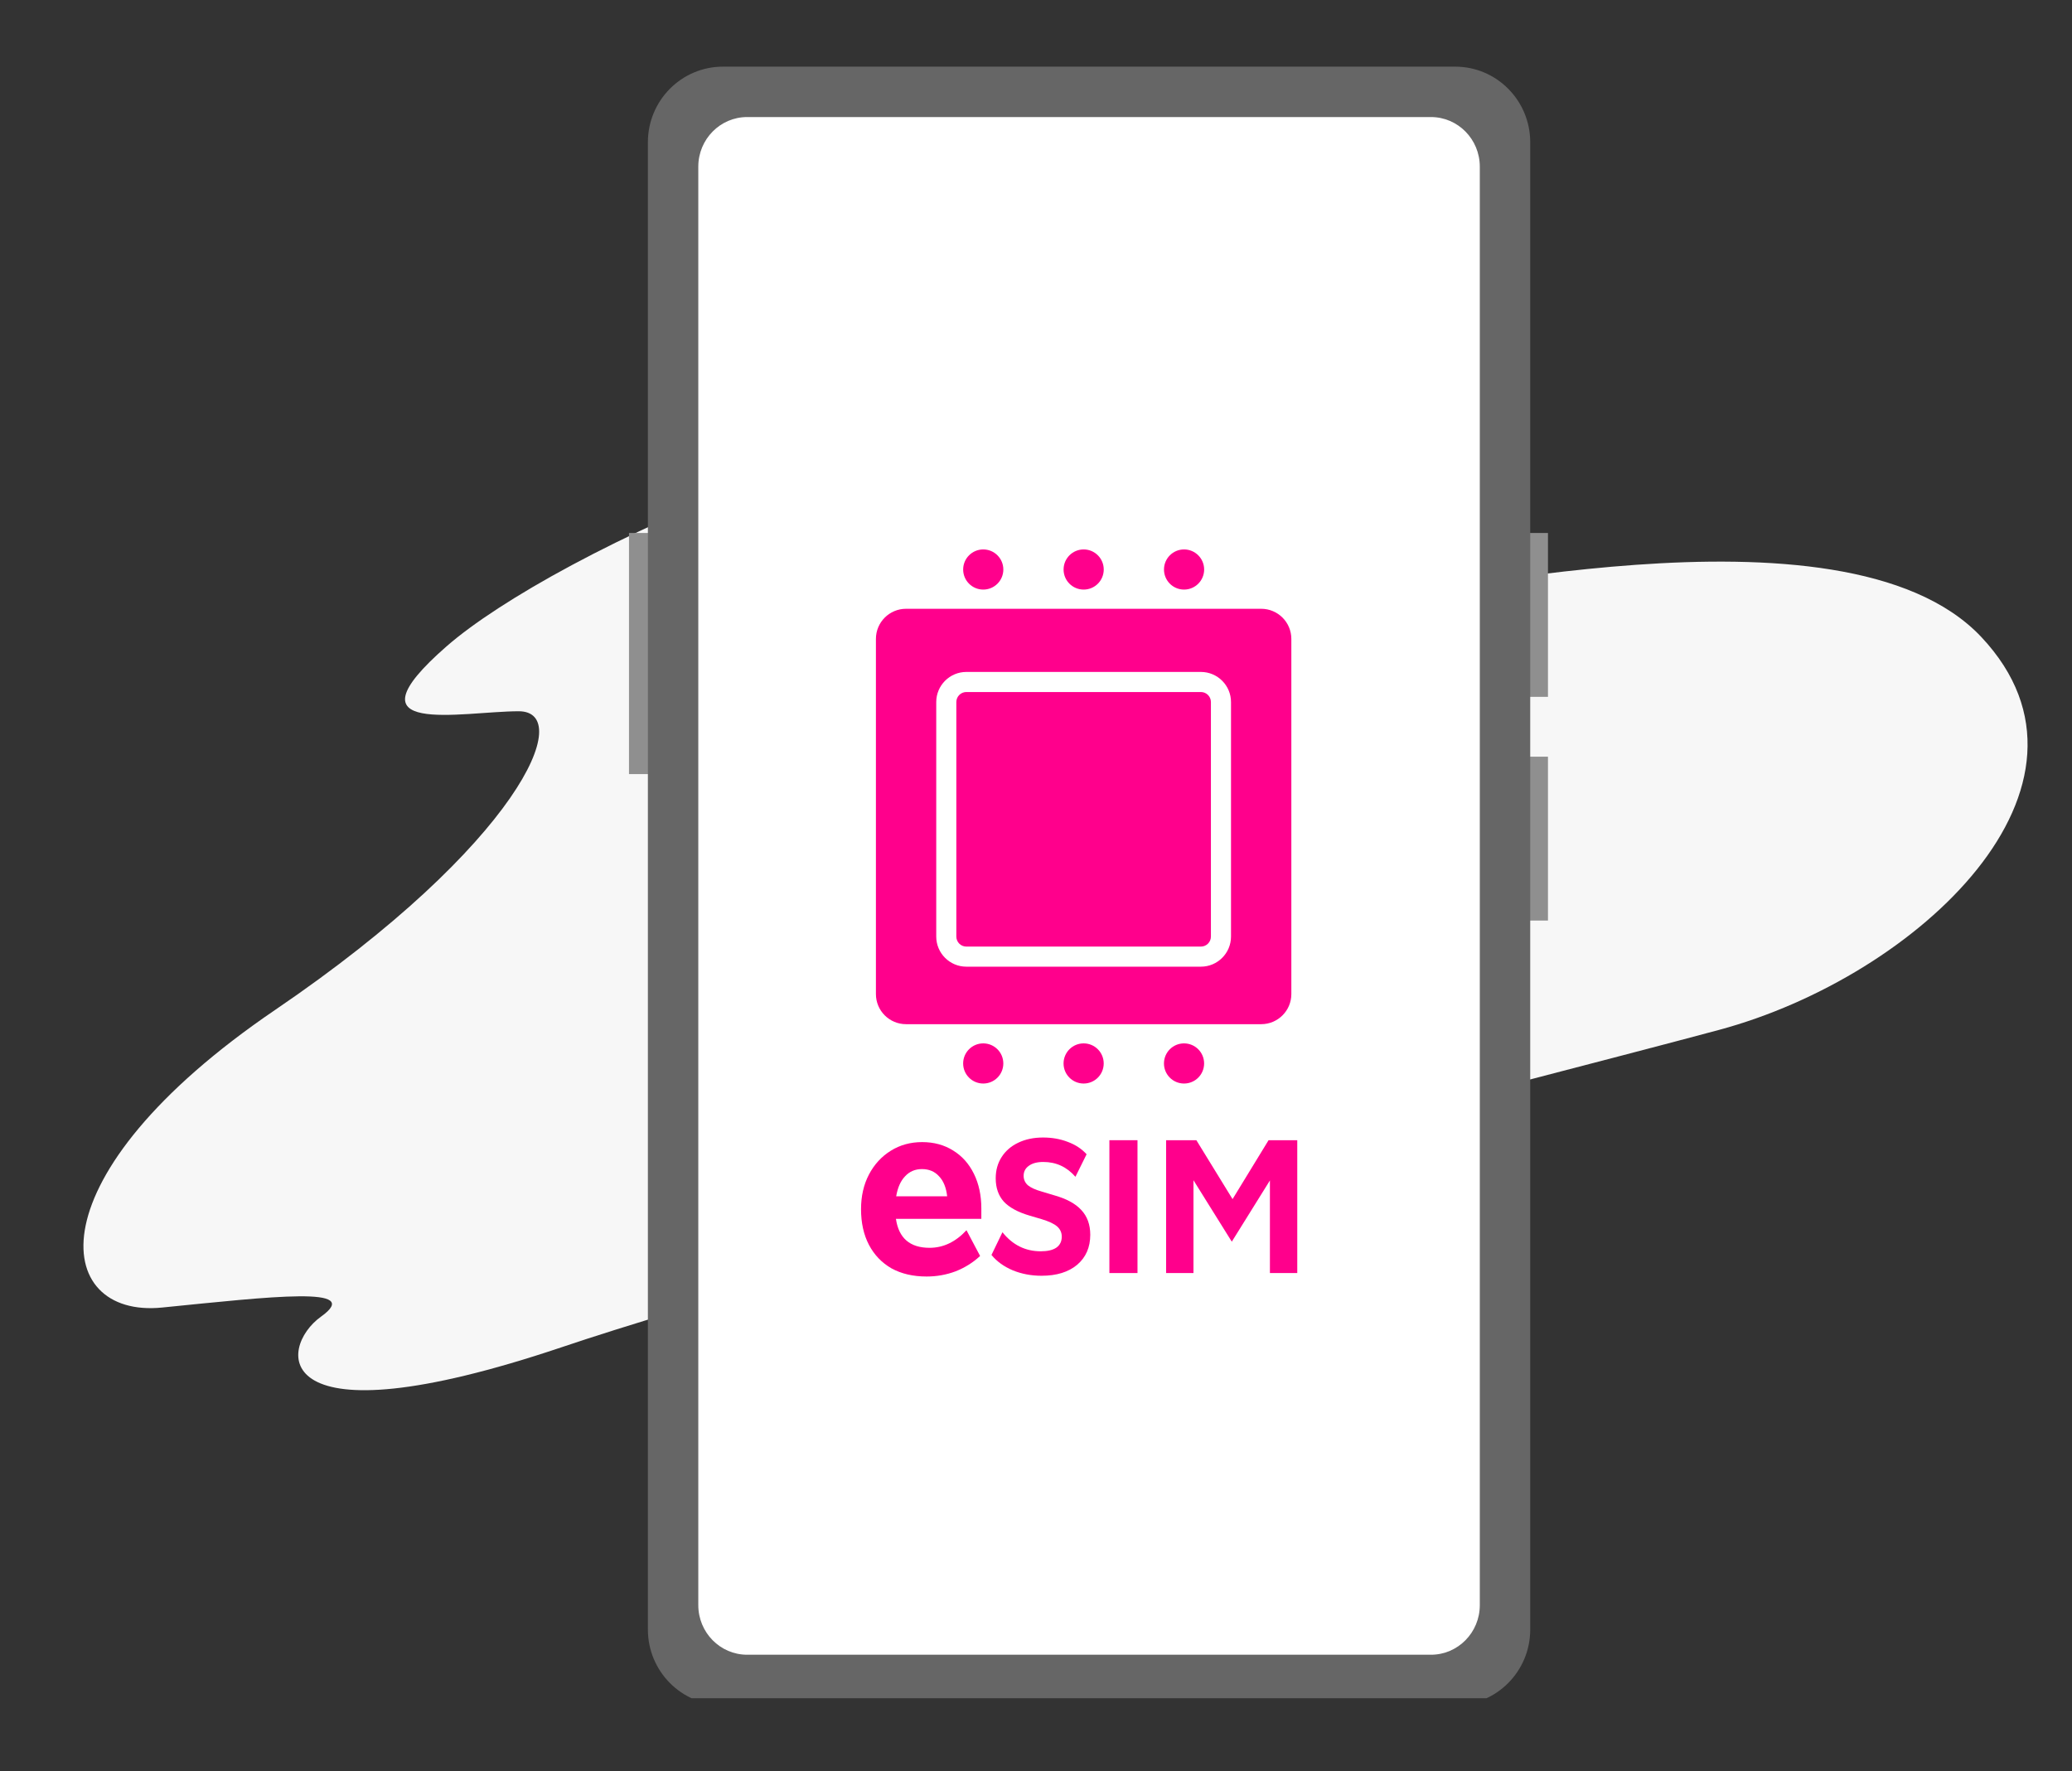 <svg width="131" height="112" viewBox="0 0 131 112" fill="none" xmlns="http://www.w3.org/2000/svg">
<rect x="0" y="0" width="131" height="112" fill="#333333" stroke="none"/>
<path d="M35.514 85.183C16.915 91.436 17.549 85.213 20.297 83.249C23.044 81.285 17.187 81.98 10.243 82.675C3.298 83.37 1.939 74.367 17.398 63.854C32.857 53.34 36.39 44.972 32.797 44.972C29.204 44.972 21.595 46.664 28.238 40.863C34.88 35.063 58.914 23.674 78.962 24.066C99.01 24.459 77.483 32.223 78.962 33.341C80.441 34.459 91.432 31.287 91.16 33.069C90.888 34.852 85.393 36.543 86.993 37.48C88.594 38.416 116.462 30.894 125.278 40.289C134.094 49.685 121.262 61.739 108.672 65.123C96.081 68.506 51.788 79.684 35.514 85.183Z" fill="#F7F7F7"/>
<g clip-path="url(#clip0_4_28870)">
<g clip-path="url(#clip1_4_28870)">
<rect x="94.356" y="33.7" width="3.586" height="10.36" fill="#8F8F8F"/>
<rect x="39.767" y="33.7" width="3.586" height="15.245" fill="#8F8F8F"/>
<rect x="94.356" y="47.846" width="3.586" height="10.36" fill="#8F8F8F"/>
<path d="M40.962 8.995C40.962 6.354 43.087 4.214 45.71 4.214H92C94.622 4.214 96.747 6.354 96.747 8.995V103.033C96.747 105.674 94.622 107.815 92 107.815H45.71C43.087 107.815 40.962 105.674 40.962 103.033V8.995Z" fill="#666666"/>
<path d="M44.149 10.538C44.149 8.806 45.532 7.401 47.237 7.401H90.471C92.177 7.401 93.559 8.806 93.559 10.538V101.491C93.559 103.223 92.177 104.627 90.471 104.627H47.237C45.532 104.627 44.149 103.223 44.149 101.491V10.538Z" fill="white"/>
</g>
<path fill-rule="evenodd" clip-rule="evenodd" d="M55.379 40.398C55.379 39.346 56.231 38.493 57.283 38.493H79.739C80.791 38.493 81.644 39.346 81.644 40.398V62.854C81.644 63.905 80.791 64.758 79.739 64.758H57.283C56.231 64.758 55.379 63.905 55.379 62.854V40.398Z" fill="#FF008C"/>
<path fill-rule="evenodd" clip-rule="evenodd" d="M59.193 44.391C59.193 43.339 60.046 42.486 61.098 42.486H75.925C76.976 42.486 77.829 43.339 77.829 44.391V59.218C77.829 60.269 76.976 61.122 75.925 61.122H61.098C60.046 61.122 59.193 60.269 59.193 59.218V44.391ZM61.098 43.756C60.747 43.756 60.463 44.04 60.463 44.391V59.218C60.463 59.568 60.747 59.852 61.098 59.852H75.925C76.275 59.852 76.559 59.568 76.559 59.218V44.391C76.559 44.04 76.275 43.756 75.925 43.756H61.098Z" fill="white"/>
<path d="M74.859 68.511C74.158 68.511 73.59 67.943 73.59 67.242C73.59 66.54 74.158 65.972 74.859 65.972C75.561 65.972 76.129 66.54 76.129 67.242C76.129 67.943 75.561 68.511 74.859 68.511Z" fill="#FF008C"/>
<path d="M68.512 68.511C67.811 68.511 67.242 67.943 67.242 67.242C67.242 66.54 67.811 65.972 68.512 65.972C69.213 65.972 69.781 66.54 69.781 67.242C69.781 67.943 69.213 68.511 68.512 68.511Z" fill="#FF008C"/>
<path d="M62.164 68.511C61.463 68.511 60.894 67.943 60.894 67.242C60.894 66.54 61.463 65.972 62.164 65.972C62.865 65.972 63.434 66.54 63.434 67.242C63.434 67.943 62.865 68.511 62.164 68.511Z" fill="#FF008C"/>
<path d="M74.861 37.279C74.16 37.279 73.592 36.711 73.592 36.01C73.592 35.309 74.16 34.74 74.861 34.74C75.562 34.74 76.131 35.309 76.131 36.01C76.131 36.711 75.562 37.279 74.861 37.279Z" fill="#FF008C"/>
<path d="M68.514 37.279C67.812 37.279 67.244 36.711 67.244 36.01C67.244 35.309 67.812 34.74 68.514 34.74C69.215 34.74 69.783 35.309 69.783 36.01C69.783 36.711 69.215 37.279 68.514 37.279Z" fill="#FF008C"/>
<path d="M62.165 37.279C61.464 37.279 60.895 36.711 60.895 36.01C60.895 35.309 61.464 34.74 62.165 34.74C62.866 34.74 63.435 35.309 63.435 36.01C63.435 36.711 62.866 37.279 62.165 37.279Z" fill="#FF008C"/>
<path d="M58.585 80.713C57.73 80.713 56.989 80.541 56.363 80.197C55.747 79.842 55.272 79.346 54.938 78.71C54.605 78.073 54.438 77.322 54.438 76.456C54.438 75.632 54.605 74.901 54.938 74.265C55.272 73.628 55.731 73.127 56.316 72.762C56.9 72.397 57.563 72.214 58.303 72.214C59.044 72.214 59.697 72.392 60.26 72.746C60.824 73.091 61.262 73.581 61.575 74.218C61.888 74.854 62.044 75.585 62.044 76.409V77.066H56.644C56.822 78.287 57.531 78.898 58.773 78.898C59.639 78.898 60.417 78.527 61.105 77.786L61.966 79.414C61.517 79.832 61.001 80.155 60.417 80.385C59.832 80.604 59.222 80.713 58.585 80.713ZM58.288 73.92C57.86 73.92 57.505 74.072 57.224 74.374C56.942 74.666 56.754 75.089 56.66 75.642H59.884C59.822 75.089 59.65 74.666 59.368 74.374C59.097 74.072 58.737 73.92 58.288 73.92Z" fill="#FF008C"/>
<path d="M65.851 80.665C65.201 80.665 64.597 80.551 64.037 80.324C63.477 80.088 63.026 79.764 62.685 79.35L63.379 77.913C64.02 78.717 64.828 79.118 65.802 79.118C66.232 79.118 66.561 79.041 66.788 78.887C67.015 78.725 67.129 78.494 67.129 78.193C67.129 77.934 67.031 77.719 66.837 77.548C66.642 77.378 66.313 77.224 65.851 77.085L65.108 76.866C64.361 76.647 63.813 76.351 63.465 75.978C63.124 75.596 62.953 75.105 62.953 74.505C62.953 73.993 63.079 73.543 63.331 73.153C63.582 72.764 63.931 72.463 64.378 72.252C64.832 72.033 65.356 71.924 65.948 71.924C66.516 71.924 67.04 72.017 67.518 72.204C67.997 72.382 68.391 72.642 68.699 72.983L67.993 74.407C67.449 73.782 66.772 73.47 65.96 73.47C65.571 73.47 65.266 73.551 65.047 73.713C64.828 73.868 64.718 74.079 64.718 74.346C64.718 74.582 64.808 74.781 64.986 74.943C65.173 75.097 65.469 75.231 65.875 75.345L66.605 75.564C67.401 75.783 67.985 76.095 68.358 76.501C68.74 76.907 68.931 77.43 68.931 78.072C68.931 78.867 68.655 79.5 68.103 79.971C67.551 80.433 66.8 80.665 65.851 80.665Z" fill="#FF008C"/>
<path d="M70.14 80.494V72.094H71.917V80.494H70.14Z" fill="#FF008C"/>
<path d="M73.727 80.494V72.094H75.639L77.927 75.819L80.204 72.094H82.018V80.494H80.289V74.639L77.879 78.51L75.456 74.626V80.494H73.727Z" fill="#FF008C"/>
</g>
<defs>
<clipPath id="clip0_4_28870">
<rect width="88.243" height="104.236" fill="white" transform="translate(9.928 3.861)"/>
</clipPath>
<clipPath id="clip1_4_28870">
<rect width="58.501" height="103.563" fill="white" transform="translate(39.368 3.815)"/>
</clipPath>
</defs>
</svg>

